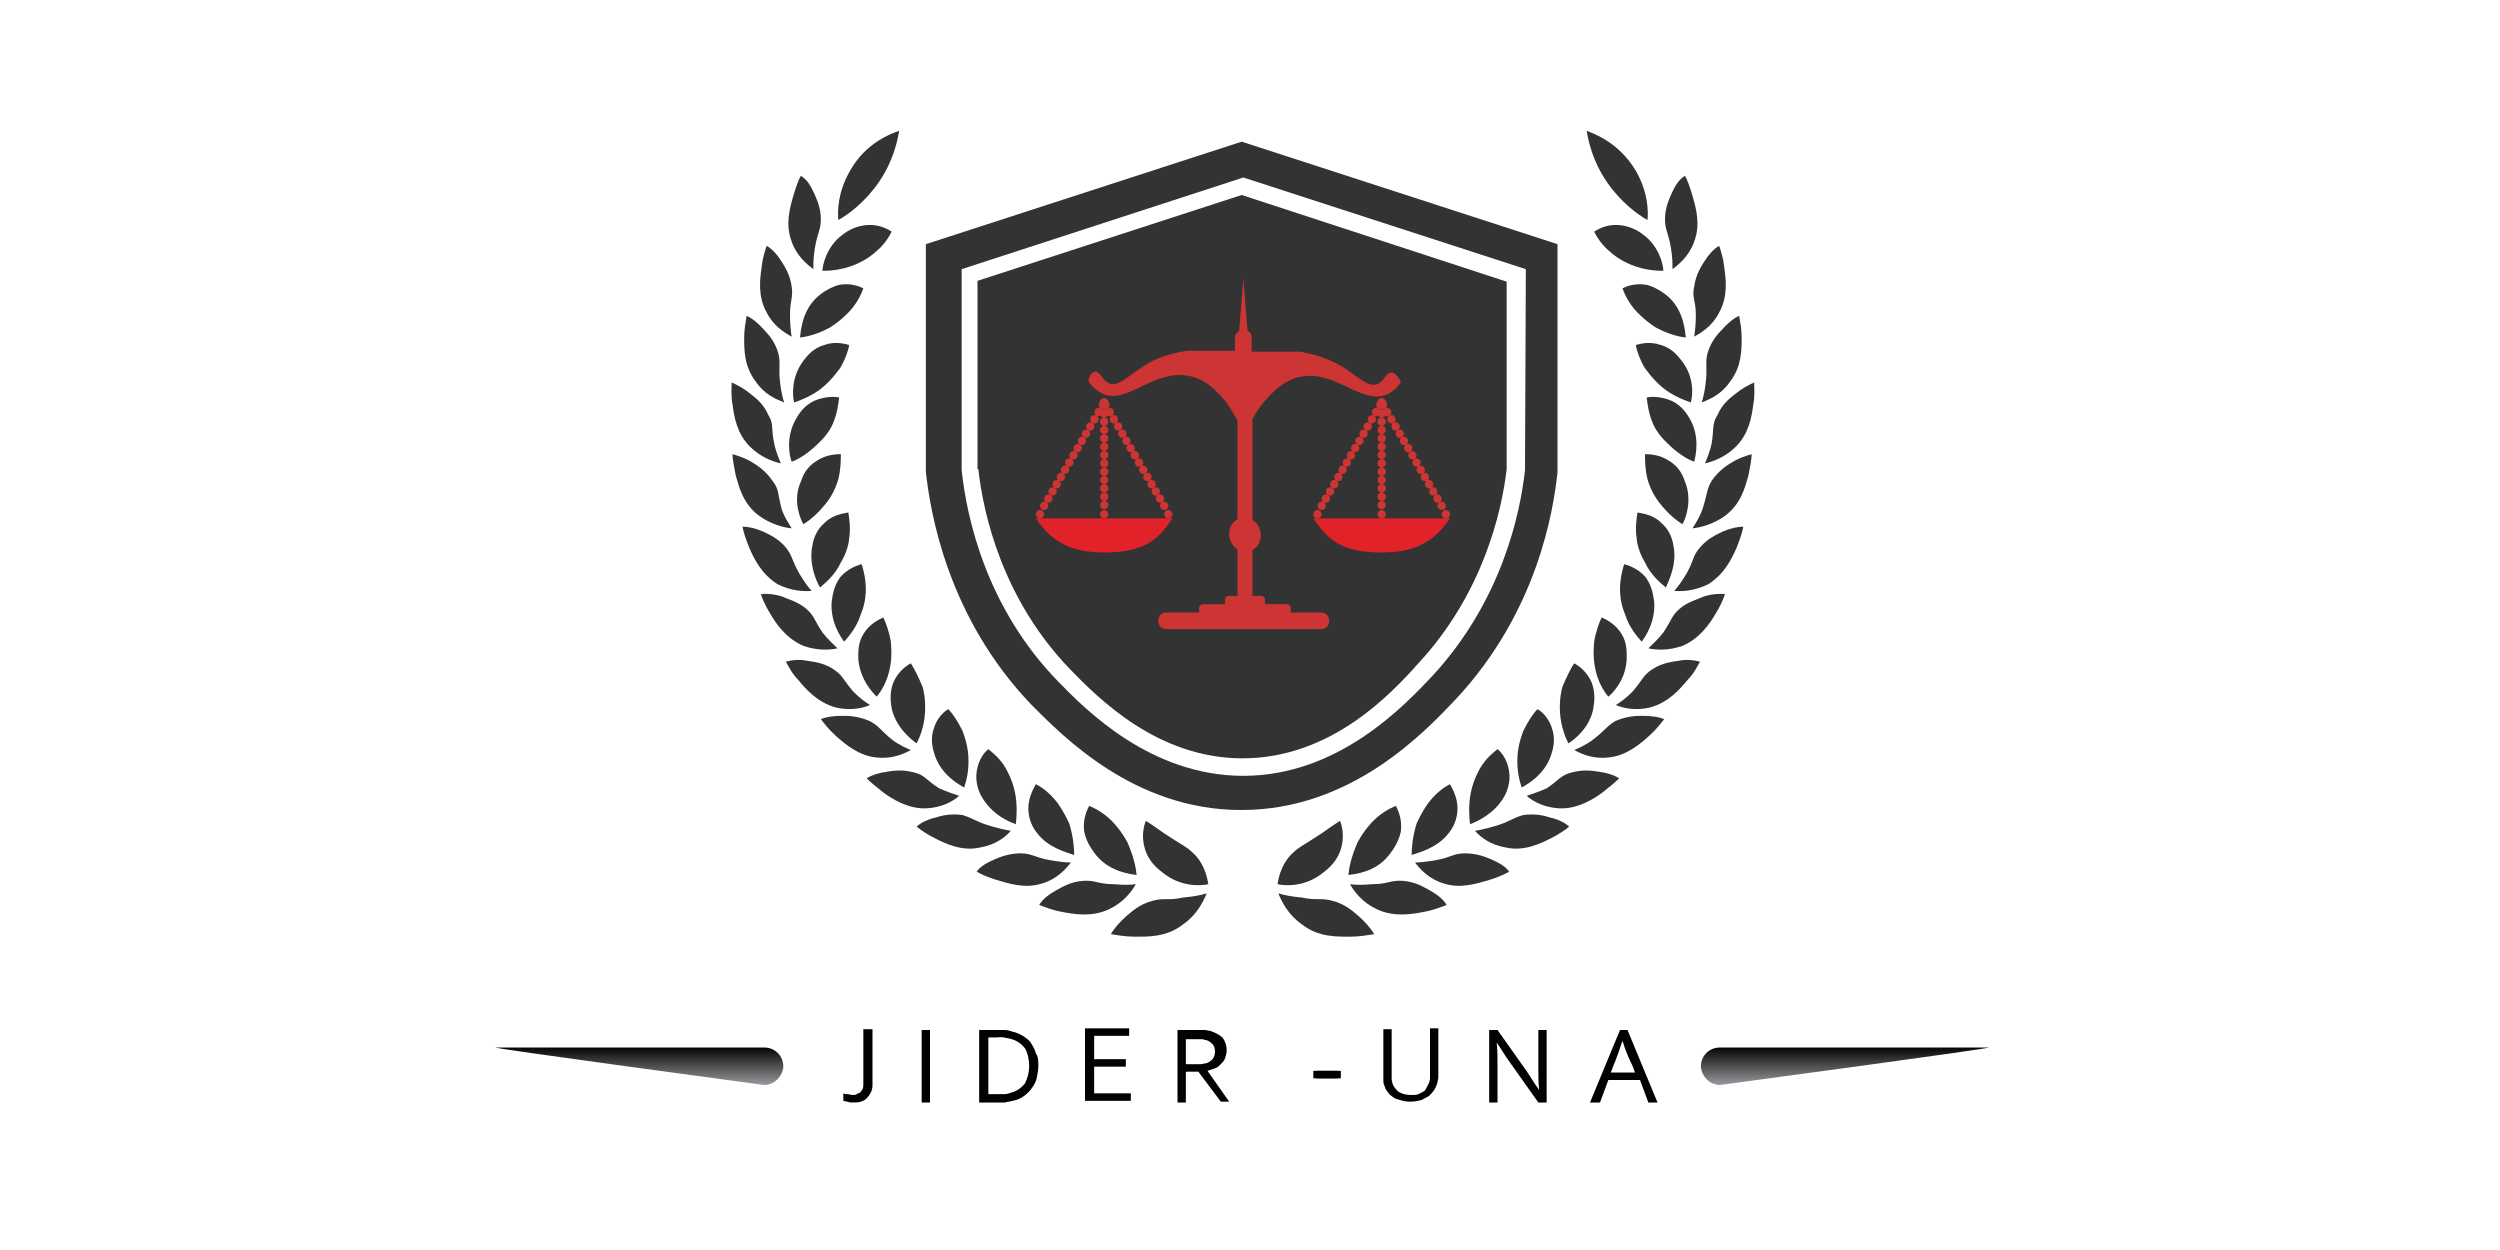 <?xml version="1.0" encoding="utf-8"?>
<!-- Generator: Adobe Illustrator 18.1.1, SVG Export Plug-In . SVG Version: 6.00 Build 0)  -->
<svg version="1.1" id="Layer_1" xmlns="http://www.w3.org/2000/svg" xmlns:xlink="http://www.w3.org/1999/xlink" x="0px" y="0px"
	 viewBox="0 0 300 150" enable-background="new 0 0 300 150" xml:space="preserve">
<rect fill="#FFFFFF" width="300" height="150"/>
<g>
	<g>
		<g>
			<path fill="#333333" d="M102,20.5c-1.5,2.6-1.5,4.9-1.4,5.9c1.1-0.6,3.2-2.1,4.9-4.6c1.7-2.5,2.2-4.9,2.4-6.1
				C107,16,103.9,17.1,102,20.5z"/>
			<path fill="#333333" d="M138.3,108.1c-1.6,0.4-2.6,1.4-3.1,1.8c-0.8,0.7-1.5,1.5-1.9,2.2c0.7,0.1,1.7,0.3,2.8,0.3
				c1.6,0,3.9,0.1,5.9-1.5c1.6-1.1,2.4-2.7,2.8-3.7c-0.6,0.2-1.6,0.4-2.8,0.5C140.2,108.1,139.7,107.7,138.3,108.1z"/>
			<path fill="#333333" d="M139.5,104.7c-0.5-0.4-1.6-1.2-2.1-2.8c-0.5-1.6-0.1-2.9,0.1-3.4c0.5,0.3,1.2,0.8,2.2,1.5
				c2.1,1.4,2.7,1.6,3.4,2.3c0.7,0.6,1.6,1.8,1.9,3.8C144.2,106.3,141.7,106.5,139.5,104.7z"/>
			<path fill="#333333" d="M130,105.7c-1.6,0.1-2.6,0.8-3.2,1.1c-0.9,0.5-1.7,1.1-2.1,1.8c0.6,0.2,1.5,0.6,2.6,0.8
				c1.5,0.3,3.7,0.7,5.8-0.3c1.7-0.8,2.7-2.1,3.2-3c-0.6,0.1-1.6,0.1-2.7,0C131.8,106.1,131.4,105.6,130,105.7z"/>
			<path fill="#333333" d="M131.6,102.7c-0.4-0.5-1.2-1.5-1.5-2.9c-0.2-1.6,0.4-2.7,0.6-3.1c0.7,0.3,1.7,0.8,2.7,1.8
				c0.2,0.2,1.1,1.1,1.9,2.6c0.7,1.6,1,2.9,1.1,3.9C135.8,104.9,133.3,104.7,131.6,102.7z"/>
			<path fill="#333333" d="M122.5,102.4c-1.5,0-2.6,0.5-3.1,0.7c-0.9,0.4-1.7,0.8-2.2,1.5c0.5,0.3,1.4,0.7,2.4,1
				c1.4,0.4,3.4,1.1,5.5,0.4c1.7-0.5,2.8-1.7,3.4-2.5c-0.6,0-1.5-0.1-2.6-0.3C124.2,102.9,123.8,102.4,122.5,102.4z"/>
			<path fill="#333333" d="M124.4,99.9c-0.4-0.5-1-1.5-1-2.9c0-1.4,0.7-2.5,0.9-2.9c0.6,0.3,1.5,0.9,2.4,2c0.2,0.2,0.9,1.2,1.6,2.7
				c0.5,1.6,0.6,2.9,0.6,3.8C128.1,102.3,125.8,101.8,124.4,99.9z"/>
			<path fill="#333333" d="M115.5,97.8c-1.5-0.2-2.6,0.1-3.2,0.3c-0.9,0.2-1.8,0.6-2.3,1.1c0.5,0.4,1.2,0.9,2.2,1.4
				c1.2,0.6,3.2,1.6,5.4,1.1c1.8-0.3,3-1.2,3.7-2c-0.6-0.1-1.5-0.3-2.5-0.6C117.1,98.6,116.8,98.2,115.5,97.8z"/>
			<path fill="#333333" d="M117.8,95.6c-0.3-0.5-0.8-1.7-0.6-3c0.2-1.5,1-2.4,1.4-2.7c0.5,0.4,1.4,1.1,2.1,2.3
				c0.1,0.2,0.8,1.4,1.1,2.9c0.3,1.5,0.2,2.9,0.1,3.8C121,98.6,119,97.7,117.8,95.6z"/>
			<path fill="#333333" d="M109.7,92.7c-1.4-0.4-2.6-0.2-3.2-0.1c-0.9,0.1-1.9,0.4-2.5,0.8c0.4,0.4,1.1,1,2,1.7c1.1,0.8,3,2,5.2,1.9
				c1.8-0.1,3.1-0.8,3.9-1.5c-0.6-0.2-1.5-0.5-2.4-0.9C111.1,93.6,111,93,109.7,92.7z"/>
			<path fill="#333333" d="M112.2,90.7c-0.2-0.6-0.6-1.8-0.2-3.1c0.4-1.5,1.4-2.3,1.8-2.5c0.5,0.5,1.1,1.4,1.7,2.6
				c0.1,0.3,0.6,1.5,0.7,3c0.1,1.7-0.2,2.9-0.5,3.8C115,94.1,113,93,112.2,90.7z"/>
			<path fill="#333333" d="M104.3,86.5c-1.4-0.6-2.6-0.6-3.2-0.6c-0.9,0-1.9,0.1-2.6,0.4c0.4,0.5,0.9,1.2,1.8,2
				c1,0.9,2.7,2.4,4.9,2.6c1.8,0.2,3.2-0.4,4.1-0.9c-0.5-0.2-1.4-0.6-2.2-1.2C105.6,87.6,105.5,87.1,104.3,86.5z"/>
			<path fill="#333333" d="M107,85c-0.1-0.6-0.3-1.8,0.2-3.1c0.6-1.4,1.7-2.1,2.1-2.3c0.4,0.6,0.9,1.6,1.4,2.8
				c0.1,0.3,0.4,1.5,0.3,3.1c-0.1,1.7-0.6,2.9-1,3.7C109.4,88.8,107.5,87.3,107,85z"/>
			<path fill="#333333" d="M100,80.3c-1.2-0.8-2.5-0.9-3.1-1c-0.9-0.2-1.9-0.1-2.6,0.1c0.3,0.5,0.7,1.4,1.5,2.2
				c0.9,1.1,2.3,2.7,4.5,3.3c1.7,0.4,3.2,0.1,4.1-0.3c-0.5-0.3-1.2-0.8-2-1.6C101.2,81.6,101.1,81,100,80.3z"/>
			<path fill="#333333" d="M103,79.1c0-0.6-0.1-1.9,0.6-3c0.7-1.2,1.9-1.8,2.4-2c0.3,0.6,0.7,1.7,0.9,2.9c0,0.3,0.2,1.6-0.1,3.1
				c-0.3,1.6-1,2.8-1.6,3.5C104.8,83.2,103.2,81.6,103,79.1z"/>
			<path fill="#333333" d="M96.8,73.1c-1-0.9-2.3-1.2-2.9-1.5c-0.9-0.3-1.9-0.4-2.6-0.3c0.2,0.6,0.6,1.5,1.1,2.3
				c0.7,1.2,1.9,3,4,3.9c1.7,0.6,3.2,0.5,4.1,0.3c-0.4-0.4-1.1-1-1.8-1.9C97.7,74.4,97.7,73.9,96.8,73.1z"/>
			<path fill="#333333" d="M99.8,72.2c0.1-0.6,0.2-1.8,1-2.9c0.9-1.1,2.2-1.5,2.6-1.6c0.2,0.6,0.5,1.8,0.5,3c0,0.3,0,1.6-0.6,3
				c-0.5,1.6-1.4,2.6-2,3.3C101,76.6,99.6,74.7,99.8,72.2z"/>
			<path fill="#333333" d="M94.3,65.7c-0.9-1.1-2.1-1.6-2.7-1.9c-0.9-0.4-1.8-0.6-2.5-0.6c0.1,0.6,0.4,1.5,0.8,2.5
				c0.6,1.4,1.5,3.2,3.4,4.4c1.6,0.8,3.1,0.9,4.1,0.8c-0.4-0.4-0.9-1.1-1.5-2.1C95,67.2,95.1,66.7,94.3,65.7z"/>
			<path fill="#333333" d="M97.5,65.4c0.1-0.6,0.4-1.8,1.5-2.7c1-1,2.4-1.1,2.8-1.2c0.1,0.7,0.3,1.8,0.1,3.1c0,0.3-0.2,1.6-1,2.9
				c-0.7,1.5-1.8,2.4-2.5,3C98,69.8,97,67.7,97.5,65.4z"/>
			<path fill="#333333" d="M92.7,57.7c-0.8-1.2-1.9-1.9-2.4-2.2c-0.8-0.5-1.7-0.8-2.4-1c0,0.6,0.2,1.6,0.4,2.6
				c0.4,1.4,0.9,3.4,2.8,4.8c1.4,1,2.9,1.4,3.9,1.5c-0.3-0.5-0.8-1.2-1.2-2.3C93.3,59.2,93.5,58.7,92.7,57.7z"/>
			<path fill="#333333" d="M96.1,57.8c0.2-0.6,0.6-1.7,1.9-2.5c1.2-0.8,2.5-0.8,2.9-0.8c0,0.7,0,1.8-0.3,3c-0.1,0.3-0.4,1.5-1.4,2.8
				c-1,1.3-2.1,2.2-2.8,2.6C96,62.2,95.1,60,96.1,57.8z"/>
			<path fill="#333333" d="M92.2,49.8c-0.6-1.4-1.6-2.1-2.1-2.5c-0.7-0.6-1.6-1.1-2.3-1.4c0,0.6-0.1,1.6,0.1,2.6
				c0.2,1.5,0.5,3.5,2.1,5.1c1.2,1.2,2.7,1.8,3.7,2c-0.2-0.5-0.6-1.4-0.8-2.4C92.5,51.4,92.9,50.9,92.2,49.8z"/>
			<path fill="#333333" d="M95.5,50.3c0.3-0.5,0.9-1.6,2.2-2.2c1.4-0.6,2.6-0.5,3-0.4c-0.1,0.7-0.2,1.8-0.7,3
				c-0.1,0.3-0.6,1.4-1.8,2.5c-1.1,1.1-2.3,1.9-3.2,2.2C94.7,54.7,94.3,52.4,95.5,50.3z"/>
			<path fill="#333333" d="M93.4,42.4c-0.4-1.4-1.2-2.3-1.7-2.8c-0.6-0.7-1.4-1.4-2.1-1.7c-0.1,0.6-0.3,1.6-0.3,2.6
				c0,1.5,0,3.5,1.4,5.3c1,1.5,2.4,2.1,3.4,2.5c-0.2-0.6-0.4-1.5-0.5-2.5C93.4,44,93.7,43.6,93.4,42.4z"/>
			<path fill="#333333" d="M96.4,43.3c0.4-0.5,1.1-1.5,2.5-1.9c1.4-0.5,2.6-0.1,3,0c-0.1,0.7-0.5,1.8-1.1,2.8
				c-0.2,0.2-0.8,1.2-2.1,2.3c-1.2,1-2.6,1.5-3.4,1.8C95.1,47.6,94.9,45.3,96.4,43.3z"/>
			<path fill="#333333" d="M95,34.4c-0.2-1.5-0.9-2.5-1.2-3c-0.5-0.8-1.1-1.5-1.8-1.9c-0.2,0.6-0.5,1.5-0.6,2.5
				c-0.2,1.5-0.5,3.5,0.6,5.5c0.8,1.6,2.1,2.4,3,2.9c-0.1-0.6-0.2-1.5-0.2-2.6C94.8,36,95.2,35.7,95,34.4z"/>
			<path fill="#333333" d="M97.9,35.8c0.4-0.4,1.4-1.2,2.7-1.6c1.5-0.3,2.6,0.2,3,0.4c-0.2,0.6-0.7,1.7-1.6,2.7
				c-0.2,0.2-1,1.1-2.4,2c-1.5,0.8-2.7,1.1-3.6,1.2C96.1,39.8,96.2,37.5,97.9,35.8z"/>
			<path fill="#333333" d="M98.5,26.3c0-1.5-0.6-2.6-0.8-3.1c-0.4-0.9-0.9-1.7-1.6-2.1c-0.3,0.5-0.6,1.4-0.9,2.4
				c-0.4,1.4-1,3.4-0.2,5.5c0.6,1.7,1.8,2.7,2.6,3.3c0-0.6,0-1.5,0.2-2.6C98.1,27.9,98.5,27.6,98.5,26.3z"/>
			<path fill="#333333" d="M101.2,28.1c0.5-0.4,1.5-1,2.9-1.1c1.5-0.1,2.6,0.6,2.9,0.8c-0.3,0.6-0.9,1.6-1.9,2.4
				c-0.2,0.2-1.1,1-2.6,1.6c-1.5,0.6-2.9,0.7-3.8,0.7C98.7,31.8,99.2,29.5,101.2,28.1z"/>
		</g>
		<g>
			<path fill="#333333" d="M196.3,20.5c1.5,2.6,1.5,4.9,1.4,5.9c-1.1-0.6-3.2-2.1-4.9-4.6c-1.7-2.5-2.2-4.9-2.4-6.1
				C191.2,16,194.3,17.1,196.3,20.5z"/>
			<path fill="#333333" d="M159.9,108.1c1.6,0.4,2.6,1.4,3.1,1.8c0.8,0.7,1.5,1.5,1.9,2.2c-0.7,0.1-1.7,0.3-2.8,0.3
				c-1.6,0-3.9,0.1-5.9-1.5c-1.6-1.1-2.4-2.7-2.8-3.7c0.6,0.2,1.6,0.4,2.8,0.5C158.1,108.1,158.5,107.7,159.9,108.1z"/>
			<path fill="#333333" d="M158.8,104.7c0.5-0.4,1.6-1.2,2.1-2.8c0.5-1.6,0.1-2.9-0.1-3.4c-0.5,0.3-1.2,0.8-2.2,1.5
				c-2.1,1.4-2.7,1.6-3.4,2.3c-0.7,0.6-1.6,1.8-1.9,3.8C154.1,106.3,156.6,106.5,158.8,104.7z"/>
			<path fill="#333333" d="M168.3,105.7c1.6,0.1,2.6,0.8,3.2,1.1c0.9,0.5,1.7,1.1,2.1,1.8c-0.6,0.2-1.5,0.6-2.6,0.8
				c-1.5,0.3-3.7,0.7-5.8-0.3c-1.7-0.8-2.7-2.1-3.2-3c0.6,0.1,1.6,0.1,2.7,0C166.5,106.1,166.9,105.6,168.3,105.7z"/>
			<path fill="#333333" d="M166.6,102.7c0.4-0.5,1.2-1.5,1.5-2.9c0.2-1.6-0.4-2.7-0.6-3.1c-0.7,0.3-1.7,0.8-2.7,1.8
				c-0.2,0.2-1.1,1.1-1.9,2.6c-0.7,1.6-1,2.9-1.1,3.9C162.5,104.9,165,104.7,166.6,102.7z"/>
			<path fill="#333333" d="M175.8,102.4c1.5,0,2.6,0.5,3.1,0.7c0.9,0.4,1.7,0.8,2.2,1.5c-0.5,0.3-1.4,0.7-2.4,1
				c-1.4,0.4-3.4,1.1-5.5,0.4c-1.7-0.5-2.8-1.7-3.4-2.5c0.6,0,1.5-0.1,2.6-0.3C174.1,102.9,174.4,102.4,175.8,102.4z"/>
			<path fill="#333333" d="M173.9,99.9c0.4-0.5,1-1.5,1-2.9c0-1.4-0.7-2.5-0.9-2.9c-0.6,0.3-1.5,0.9-2.4,2c-0.2,0.2-0.9,1.2-1.6,2.7
				c-0.5,1.6-0.6,2.9-0.6,3.8C170.2,102.3,172.5,101.8,173.9,99.9z"/>
			<path fill="#333333" d="M182.8,97.8c1.5-0.2,2.6,0.1,3.2,0.3c0.9,0.2,1.8,0.6,2.3,1.1c-0.5,0.4-1.2,0.9-2.2,1.4
				c-1.2,0.6-3.2,1.6-5.4,1.1c-1.8-0.3-3-1.2-3.7-2c0.6-0.1,1.5-0.3,2.5-0.6C181.2,98.6,181.4,98.2,182.8,97.8z"/>
			<path fill="#333333" d="M180.5,95.6c0.3-0.5,0.8-1.7,0.6-3c-0.2-1.5-1-2.4-1.4-2.7c-0.5,0.4-1.4,1.1-2.1,2.3
				c-0.1,0.2-0.8,1.4-1.1,2.9c-0.3,1.5-0.2,2.9-0.1,3.8C177.2,98.6,179.3,97.7,180.5,95.6z"/>
			<path fill="#333333" d="M188.6,92.7c1.4-0.4,2.6-0.2,3.2-0.1c0.9,0.1,1.9,0.4,2.5,0.8c-0.4,0.4-1.1,1-2,1.7c-1.1,0.8-3,2-5.2,1.9
				c-1.8-0.1-3.1-0.8-3.9-1.5c0.6-0.2,1.5-0.5,2.4-0.9C187.1,93.6,187.3,93,188.6,92.7z"/>
			<path fill="#333333" d="M186.1,90.7c0.2-0.6,0.6-1.8,0.2-3.1c-0.4-1.5-1.4-2.3-1.8-2.5c-0.5,0.5-1.1,1.4-1.7,2.6
				c-0.1,0.3-0.6,1.5-0.7,3c-0.1,1.7,0.2,2.9,0.5,3.8C183.3,94.1,185.3,93,186.1,90.7z"/>
			<path fill="#333333" d="M193.9,86.5c1.4-0.6,2.6-0.6,3.2-0.6c0.9,0,1.9,0.1,2.6,0.4c-0.4,0.5-0.9,1.2-1.8,2
				c-1,0.9-2.7,2.4-4.9,2.6c-1.8,0.2-3.2-0.4-4.1-0.9c0.5-0.2,1.4-0.6,2.2-1.2C192.7,87.6,192.8,87.1,193.9,86.5z"/>
			<path fill="#333333" d="M191.2,85c0.1-0.6,0.3-1.8-0.2-3.1c-0.6-1.4-1.7-2.1-2.1-2.3c-0.4,0.6-0.9,1.6-1.4,2.8
				c-0.1,0.3-0.4,1.5-0.3,3.1s0.6,2.9,1,3.7C188.9,88.8,190.8,87.3,191.2,85z"/>
			<path fill="#333333" d="M198.3,80.3c1.2-0.8,2.5-0.9,3.1-1c0.9-0.2,1.9-0.1,2.6,0.1c-0.3,0.5-0.7,1.4-1.5,2.2
				c-0.9,1.1-2.3,2.7-4.5,3.3c-1.7,0.4-3.2,0.1-4.1-0.3c0.5-0.3,1.2-0.8,2-1.6C197.1,81.6,197.2,81,198.3,80.3z"/>
			<path fill="#333333" d="M195.2,79.1c0-0.6,0.1-1.9-0.6-3c-0.7-1.2-1.9-1.8-2.4-2c-0.3,0.6-0.7,1.7-0.9,2.9c0,0.3-0.2,1.6,0.1,3.1
				c0.3,1.6,1,2.8,1.6,3.5C193.5,83.2,195.1,81.6,195.2,79.1z"/>
			<path fill="#333333" d="M201.5,73.1c1-0.9,2.3-1.2,2.9-1.5c0.9-0.3,1.9-0.4,2.6-0.3c-0.2,0.6-0.6,1.5-1.1,2.3
				c-0.7,1.2-1.9,3-4,3.9c-1.7,0.6-3.2,0.5-4.1,0.3c0.4-0.4,1.1-1,1.8-1.9C200.6,74.4,200.6,73.9,201.5,73.1z"/>
			<path fill="#333333" d="M198.5,72.2c-0.1-0.6-0.2-1.8-1-2.9c-0.9-1.1-2.2-1.5-2.6-1.6c-0.2,0.6-0.5,1.8-0.5,3c0,0.3,0,1.6,0.6,3
				c0.5,1.6,1.4,2.6,2,3.3C197.3,76.6,198.7,74.7,198.5,72.2z"/>
			<path fill="#333333" d="M204,65.7c0.9-1.1,2.1-1.6,2.7-1.9c0.9-0.4,1.8-0.6,2.5-0.6c-0.1,0.6-0.4,1.5-0.8,2.5
				c-0.6,1.4-1.5,3.2-3.4,4.4c-1.6,0.8-3.1,0.9-4.1,0.8c0.4-0.4,0.9-1.1,1.5-2.1C203.3,67.2,203.1,66.7,204,65.7z"/>
			<path fill="#333333" d="M200.8,65.4c-0.1-0.6-0.4-1.8-1.5-2.7c-1-1-2.4-1.1-2.8-1.2c-0.1,0.7-0.3,1.8-0.1,3.1
				c0,0.3,0.2,1.6,1,2.9c0.7,1.5,1.8,2.4,2.5,3C200.2,69.8,201.3,67.7,200.8,65.4z"/>
			<path fill="#333333" d="M205.4,57.7c0.8-1.2,1.9-1.9,2.4-2.2c0.8-0.5,1.7-0.8,2.4-1c0,0.6-0.2,1.6-0.4,2.6
				c-0.4,1.4-0.9,3.4-2.8,4.8c-1.4,1-2.9,1.4-3.9,1.5c0.3-0.5,0.8-1.2,1.2-2.3C204.9,59.2,204.8,58.7,205.4,57.7z"/>
			<path fill="#333333" d="M202.2,57.8c-0.2-0.6-0.6-1.7-1.9-2.5c-1.2-0.8-2.5-0.8-2.9-0.8c0,0.7,0,1.8,0.3,3
				c0.1,0.3,0.4,1.5,1.4,2.8c1,1.3,2.1,2.2,2.8,2.6C202.3,62.2,203.1,60,202.2,57.8z"/>
			<path fill="#333333" d="M206.1,49.8c0.6-1.4,1.6-2.1,2.1-2.5c0.7-0.6,1.6-1.1,2.3-1.4c0,0.6,0.1,1.6-0.1,2.6
				c-0.2,1.5-0.5,3.5-2.1,5.1c-1.2,1.2-2.7,1.8-3.7,2c0.2-0.5,0.6-1.4,0.8-2.4C205.7,51.4,205.4,50.9,206.1,49.8z"/>
			<path fill="#333333" d="M202.8,50.3c-0.3-0.5-0.9-1.6-2.2-2.2c-1.4-0.6-2.6-0.5-3-0.4c0.1,0.7,0.2,1.8,0.7,3
				c0.1,0.3,0.6,1.4,1.8,2.5c1.1,1.1,2.3,1.9,3.2,2.2C203.5,54.7,204,52.4,202.8,50.3z"/>
			<path fill="#333333" d="M204.9,42.4c0.4-1.4,1.2-2.3,1.7-2.8c0.6-0.7,1.4-1.4,2.1-1.7c0.1,0.6,0.3,1.6,0.3,2.6
				c0,1.5,0,3.5-1.4,5.3c-1,1.5-2.4,2.1-3.4,2.5c0.2-0.6,0.4-1.5,0.5-2.5C204.9,44,204.6,43.6,204.9,42.4z"/>
			<path fill="#333333" d="M201.8,43.3c-0.4-0.5-1.1-1.5-2.5-1.9c-1.4-0.5-2.6-0.1-3,0c0.1,0.7,0.5,1.8,1.1,2.8
				c0.2,0.2,0.8,1.2,2.1,2.3c1.2,1,2.6,1.5,3.4,1.8C203.1,47.6,203.4,45.3,201.8,43.3z"/>
			<path fill="#333333" d="M203.3,34.4c0.2-1.5,0.9-2.5,1.2-3c0.5-0.8,1.1-1.5,1.8-1.9c0.2,0.6,0.5,1.5,0.6,2.5
				c0.2,1.5,0.5,3.5-0.6,5.5c-0.8,1.6-2.1,2.4-3,2.9c0.1-0.6,0.2-1.5,0.2-2.6C203.5,36,203,35.7,203.3,34.4z"/>
			<path fill="#333333" d="M200.4,35.8c-0.4-0.4-1.4-1.2-2.7-1.6c-1.5-0.3-2.6,0.2-3,0.4c0.2,0.6,0.7,1.7,1.6,2.7
				c0.2,0.2,1,1.1,2.4,2c1.5,0.8,2.7,1.1,3.6,1.2C202.2,39.8,202.1,37.5,200.4,35.8z"/>
			<path fill="#333333" d="M199.8,26.3c0-1.5,0.6-2.6,0.8-3.1c0.4-0.9,0.9-1.7,1.6-2.1c0.3,0.5,0.6,1.4,0.9,2.4
				c0.4,1.4,1,3.4,0.2,5.5c-0.6,1.7-1.8,2.7-2.6,3.3c0-0.6,0-1.5-0.2-2.6C200.2,27.9,199.8,27.6,199.8,26.3z"/>
			<path fill="#333333" d="M197.1,28.1c-0.5-0.4-1.5-1-2.9-1.1c-1.5-0.1-2.6,0.6-2.9,0.8c0.3,0.6,0.9,1.6,1.9,2.4
				c0.2,0.2,1.1,1,2.6,1.6c1.5,0.6,2.9,0.7,3.8,0.7C199.6,31.8,199.1,29.5,197.1,28.1z"/>
		</g>
	</g>
	<path opacity="0.5" fill="#EC2527" enable-background="new    " d="M157.8,62.2c1.7,2.5,3.8,4.1,8.2,4.1c5,0,6.6-1.7,8.2-4.1H157.8
		z"/>
	<g>
		<g>
			<g>
				<path fill="#333333" d="M149,17l-37.9,12.3v27.3c0.5,4.6,2.5,17.4,12.7,28c3.7,3.7,12.3,12.6,25.1,12.6c0,0,0,0,0.1,0
					c13.2,0,22-9.4,25.7-13.3c9.8-10.5,11.7-22.6,12.2-27.2V29.3L149,17z M183,56.4c-0.6,5.5-2.9,15.8-11.1,24.7
					c-3.4,3.6-11.3,12-22.7,12c-11.1,0-18.9-7.9-22.2-11.3c-8.6-8.8-11-19.6-11.6-25.4V32.3l33.8-11l33.9,11L183,56.4
					C183,56.4,183,56.4,183,56.4z"/>
			</g>
			<g>
				<path fill="#333333" d="M117.4,56.3c0.6,5.4,2.9,15.6,11,24c3.4,3.5,10.5,10.7,20.7,10.7l0,0c10.6,0,17.8-7.7,21.1-11.4
					c7.7-8.3,10-18.1,10.6-23.3V33.8L149,23.4l-31.7,10.3v22.6H117.4z"/>
			</g>
		</g>
	</g>
	<g>
		<g>
			<g>
				<path fill="#E12229" d="M124.3,62.2c1.7,2.5,3.8,4.1,8.2,4.1c5,0,6.6-1.7,8.2-4.1H124.3z"/>
			</g>
			<g>
				<g>
					
						<line fill="none" stroke="#CC3533" stroke-linecap="round" stroke-miterlimit="10" x1="124.8" y1="61.7" x2="124.8" y2="61.7"/>
					
						<line fill="none" stroke="#CC3533" stroke-linecap="round" stroke-miterlimit="10" stroke-dasharray="0,1.001,0,0,0,0" x1="125.3" y1="60.7" x2="132.5" y2="48.3"/>
					
						<line fill="none" stroke="#CC3533" stroke-linecap="round" stroke-miterlimit="10" x1="132.5" y1="48.3" x2="132.5" y2="48.3"/>
				</g>
			</g>
			<g>
				<g>
					
						<line fill="none" stroke="#CC3533" stroke-linecap="round" stroke-miterlimit="10" x1="140.2" y1="61.7" x2="140.2" y2="61.7"/>
					
						<line fill="none" stroke="#CC3533" stroke-linecap="round" stroke-miterlimit="10" stroke-dasharray="0,1.001,0,0,0,0" x1="139.7" y1="60.7" x2="132.5" y2="48.3"/>
					
						<line fill="none" stroke="#CC3533" stroke-linecap="round" stroke-miterlimit="10" x1="132.5" y1="48.3" x2="132.5" y2="48.3"/>
				</g>
			</g>
			<g>
				<g>
					
						<line fill="none" stroke="#CC3533" stroke-linecap="round" stroke-miterlimit="10" x1="132.5" y1="61.7" x2="132.5" y2="61.7"/>
					
						<line fill="none" stroke="#CC3533" stroke-linecap="round" stroke-miterlimit="10" stroke-dasharray="0,1,0,0,0,0" x1="132.5" y1="60.6" x2="132.5" y2="48.3"/>
					
						<line fill="none" stroke="#CC3533" stroke-linecap="round" stroke-miterlimit="10" x1="132.5" y1="48.3" x2="132.5" y2="48.3"/>
				</g>
			</g>
		</g>
		<g>
			<g>
				<path fill="#E12229" d="M174,62.2c-1.7,2.5-3.8,4.1-8.2,4.1c-5,0-6.6-1.7-8.2-4.1H174z"/>
			</g>
			<g>
				<g>
					
						<line fill="none" stroke="#CC3533" stroke-linecap="round" stroke-miterlimit="10" x1="173.5" y1="61.7" x2="173.5" y2="61.7"/>
					
						<line fill="none" stroke="#CC3533" stroke-linecap="round" stroke-miterlimit="10" stroke-dasharray="0,1.001,0,0,0,0" x1="173" y1="60.7" x2="165.8" y2="48.3"/>
					
						<line fill="none" stroke="#CC3533" stroke-linecap="round" stroke-miterlimit="10" x1="165.8" y1="48.3" x2="165.8" y2="48.3"/>
				</g>
			</g>
			<g>
				<g>
					
						<line fill="none" stroke="#CC3533" stroke-linecap="round" stroke-miterlimit="10" x1="158.1" y1="61.7" x2="158.1" y2="61.7"/>
					
						<line fill="none" stroke="#CC3533" stroke-linecap="round" stroke-miterlimit="10" stroke-dasharray="0,1.001,0,0,0,0" x1="158.6" y1="60.7" x2="165.8" y2="48.3"/>
					
						<line fill="none" stroke="#CC3533" stroke-linecap="round" stroke-miterlimit="10" x1="165.8" y1="48.3" x2="165.8" y2="48.3"/>
				</g>
			</g>
			<g>
				<g>
					
						<line fill="none" stroke="#CC3533" stroke-linecap="round" stroke-miterlimit="10" x1="165.8" y1="61.7" x2="165.8" y2="61.7"/>
					
						<line fill="none" stroke="#CC3533" stroke-linecap="round" stroke-miterlimit="10" stroke-dasharray="0,1,0,0,0,0" x1="165.8" y1="60.6" x2="165.8" y2="48.3"/>
					
						<line fill="none" stroke="#CC3533" stroke-linecap="round" stroke-miterlimit="10" x1="165.8" y1="48.3" x2="165.8" y2="48.3"/>
				</g>
			</g>
		</g>
		<path fill="#CC3533" d="M167,44.7c-0.6-0.1-0.8,0.9-1.7,1.4c-1.1,0.4-2.4-0.9-3.9-1.9c-1.1-0.7-2.9-1.6-5.4-2c-1,0-3.3,0-5.8,0
			v-1.7c0-0.4-0.2-0.7-0.5-0.8l-0.5-6.3l-0.5,6.3c-0.3,0.2-0.5,0.5-0.5,0.8v1.6c-2.5,0-4.8,0-5.8,0c-2.6,0.4-4.3,1.2-5.4,2
			c-1.6,1-2.9,2.4-3.9,1.9c-0.8-0.3-1-1.4-1.7-1.4c-0.4,0-0.7,0.6-0.8,1.1c0.2,0.4,0.7,1,1.6,1.5c3,1.5,6.1-2.9,10.4-2.1
			c2.3,0.4,3.7,2.2,4.4,3c0.6,0.7,1,1.6,1.5,2.3v11.9c-0.6,0.3-1,1-1,1.8c0,0.7,0.4,1.5,1,1.8v5.6h-1c-0.3,0-0.5,0.2-0.5,0.5v0.5
			h-2.6c-0.3,0-0.5,0.2-0.5,0.5v0.5H140c-0.6,0-1,0.4-1,1s0.4,1,1,1h18.5c0.6,0,1-0.4,1-1s-0.4-1-1-1h-3.6v-0.5
			c0-0.3-0.2-0.5-0.5-0.5h-2.6v-0.5c0-0.3-0.2-0.5-0.5-0.5h-1V66c0.6-0.3,1-1,1-1.8c0-0.7-0.4-1.5-1-1.8V50.3
			c0.3-0.6,0.8-1.4,1.4-2.1c0.7-0.8,2.2-2.6,4.4-3c4.2-0.8,7.4,3.5,10.4,2.1c0.8-0.4,1.4-1,1.6-1.5C167.8,45.3,167.4,44.7,167,44.7z
			"/>
	</g>
</g>
<g>
	<g>
		<path fill="#010101" d="M103.7,123.5h1v6.7c0,0.4-0.1,0.7-0.2,0.9c-0.1,0.2-0.3,0.5-0.5,0.7c-0.2,0.2-0.4,0.3-0.7,0.4
			c-0.3,0.1-0.6,0.1-0.9,0.1c-0.3,0-0.5,0-0.7-0.1c-0.2,0-0.4-0.1-0.5-0.1v-0.9c0.2,0.1,0.3,0.1,0.5,0.1s0.4,0.1,0.6,0.1
			s0.4,0,0.5-0.1c0.1-0.1,0.3-0.1,0.4-0.2c0.1-0.1,0.2-0.2,0.3-0.4c0.1-0.2,0.1-0.4,0.1-0.6v-6.6
			C103.6,123.5,103.7,123.5,103.7,123.5z"/>
		<path fill="#010101" d="M110.6,132.3v-8.7h1v8.7H110.6z"/>
		<path fill="#010101" d="M124.6,127.9c0,0.5-0.1,1-0.2,1.5c-0.1,0.4-0.3,0.8-0.6,1.2c-0.2,0.3-0.6,0.7-0.9,0.9
			c-0.4,0.3-0.8,0.5-1.4,0.6c-0.3,0.1-0.6,0.1-0.9,0.2c-0.3,0-0.7,0-1.1,0h-2v-8.7h2c0.4,0,0.7,0,1.1,0c0.3,0,0.6,0.1,0.9,0.2
			c0.5,0.1,0.9,0.3,1.4,0.6c0.4,0.3,0.7,0.5,0.9,0.9c0.2,0.3,0.4,0.7,0.5,1.1C124.6,126.8,124.6,127.3,124.6,127.9z M123.5,127.9
			c0-0.8-0.2-1.6-0.5-2.1c-0.4-0.5-0.9-0.9-1.6-1.1c-0.3-0.1-0.5-0.1-0.9-0.2c-0.4-0.1-0.7,0-1.1,0h-0.8v6.8h0.8c0.4,0,0.8,0,1.1,0
			c0.3,0,0.6-0.1,0.9-0.2c0.7-0.2,1.2-0.6,1.6-1.1C123.3,129.4,123.5,128.7,123.5,127.9z"/>
		<path fill="#010101" d="M131.2,131.2h4.5v0.9h-5.5v-8.7h5.3v0.9h-4.2v2.8h3.8v0.9h-3.8v3.2L131.2,131.2L131.2,131.2z"/>
		<path fill="#010101" d="M142.3,128.7v3.6h-1v-8.7h2.3c0.4,0,0.7,0,0.9,0c0.3,0,0.5,0.1,0.7,0.1c0.6,0.2,1,0.4,1.5,0.8
			c0.3,0.4,0.5,0.9,0.5,1.6c0,0.3-0.1,0.6-0.2,0.9c-0.1,0.3-0.3,0.5-0.5,0.7c-0.2,0.2-0.4,0.4-0.7,0.5s-0.6,0.2-0.9,0.3l0,0l2.6,3.7
			h-1l-2.7-3.6h-1.4L142.3,128.7L142.3,128.7z M142.3,124.5v3.2h1c0.3,0,0.6,0,0.8,0c0.2,0,0.4-0.1,0.6-0.1c0.4-0.1,0.6-0.3,0.8-0.5
			c0.2-0.2,0.3-0.6,0.3-0.9c0-0.4-0.1-0.7-0.3-0.9c-0.2-0.2-0.4-0.4-0.8-0.5c-0.2,0-0.3-0.1-0.5-0.1c-0.2,0-0.5,0-0.8,0h-1.1V124.5z
			"/>
		<path fill="#010101" d="M157.6,128.5h2.9v0.9h-2.9V128.5z"/>
		<path fill="#010101" d="M169.4,131.4c0.3,0,0.6,0,0.8-0.1c0.2-0.1,0.4-0.2,0.6-0.3c0.2-0.1,0.3-0.3,0.4-0.5
			c0.1-0.2,0.2-0.4,0.3-0.6c0-0.1,0.1-0.3,0.1-0.5c0-0.2,0-0.3,0-0.5v-5.5h1v5.3c0,0.2,0,0.4,0,0.6s-0.1,0.4-0.1,0.6
			c-0.1,0.3-0.2,0.6-0.4,0.9c-0.2,0.3-0.4,0.5-0.6,0.7c-0.3,0.2-0.6,0.3-0.9,0.5c-0.4,0.1-0.8,0.2-1.4,0.2c-0.5,0-0.9-0.1-1.2-0.2
			c-0.4-0.1-0.7-0.2-0.9-0.4c-0.3-0.2-0.5-0.4-0.6-0.6c-0.2-0.2-0.3-0.5-0.4-0.8c-0.1-0.2-0.1-0.4-0.1-0.7c0-0.2,0-0.5,0-0.7v-5.3h1
			v5.4c0,0.2,0,0.4,0,0.6c0,0.2,0.1,0.4,0.1,0.5c0.1,0.4,0.4,0.7,0.7,1C168.3,131.3,168.8,131.4,169.4,131.4z"/>
		<path fill="#010101" d="M183.1,128.4c0.5,0.7,1,1.6,1.6,2.4l0,0c-0.1-0.8-0.1-1.8-0.1-2.6v-4.6h1v8.7h-1l-3.4-4.8
			c-0.6-0.8-1.1-1.7-1.6-2.4l0,0c0.1,0.8,0.1,1.8,0.1,2.8v4.4h-1v-8.7h1L183.1,128.4z"/>
		<path fill="#010101" d="M190.8,132.3l3.6-8.7h0.9l3.6,8.7h-1.1l-1-2.7H193l-1,2.7H190.8z M194.7,124.9c-0.4,1.1-0.7,2.1-1.1,3
			l-0.3,0.8h2.9l-0.3-0.8C195.4,126.9,195,125.9,194.7,124.9L194.7,124.9z"/>
		<path fill="#010101" d="M158,128.5h2.9v0.9H158V128.5z"/>
	</g>
	<g>
		
			<linearGradient id="SVGID_1_" gradientUnits="userSpaceOnUse" x1="245.369" y1="-209.519" x2="245.369" y2="-195.019" gradientTransform="matrix(0.312 0 0 -0.312 0 64.688)">
			<stop  offset="0" style="stop-color:#939598"/>
			<stop  offset="1" style="stop-color:#000000"/>
		</linearGradient>
		<path fill="url(#SVGID_1_)" d="M91.7,130.2c0,0-33.5-4.5-32.2-4.5h32.2c1.3,0,2.3,1,2.3,2.3C93.9,129.2,92.9,130.2,91.7,130.2z"/>
		
			<linearGradient id="SVGID_2_" gradientUnits="userSpaceOnUse" x1="-38.775" y1="-209.519" x2="-38.775" y2="-195.019" gradientTransform="matrix(-0.312 0 0 -0.312 209.299 64.688)">
			<stop  offset="0" style="stop-color:#939598"/>
			<stop  offset="1" style="stop-color:#000000"/>
		</linearGradient>
		<path fill="url(#SVGID_2_)" d="M206.4,130.2c0,0,33.5-4.5,32.2-4.5h-32.2c-1.3,0-2.3,1-2.3,2.3
			C204.2,129.2,205.2,130.2,206.4,130.2z"/>
	</g>
</g>
</svg>
